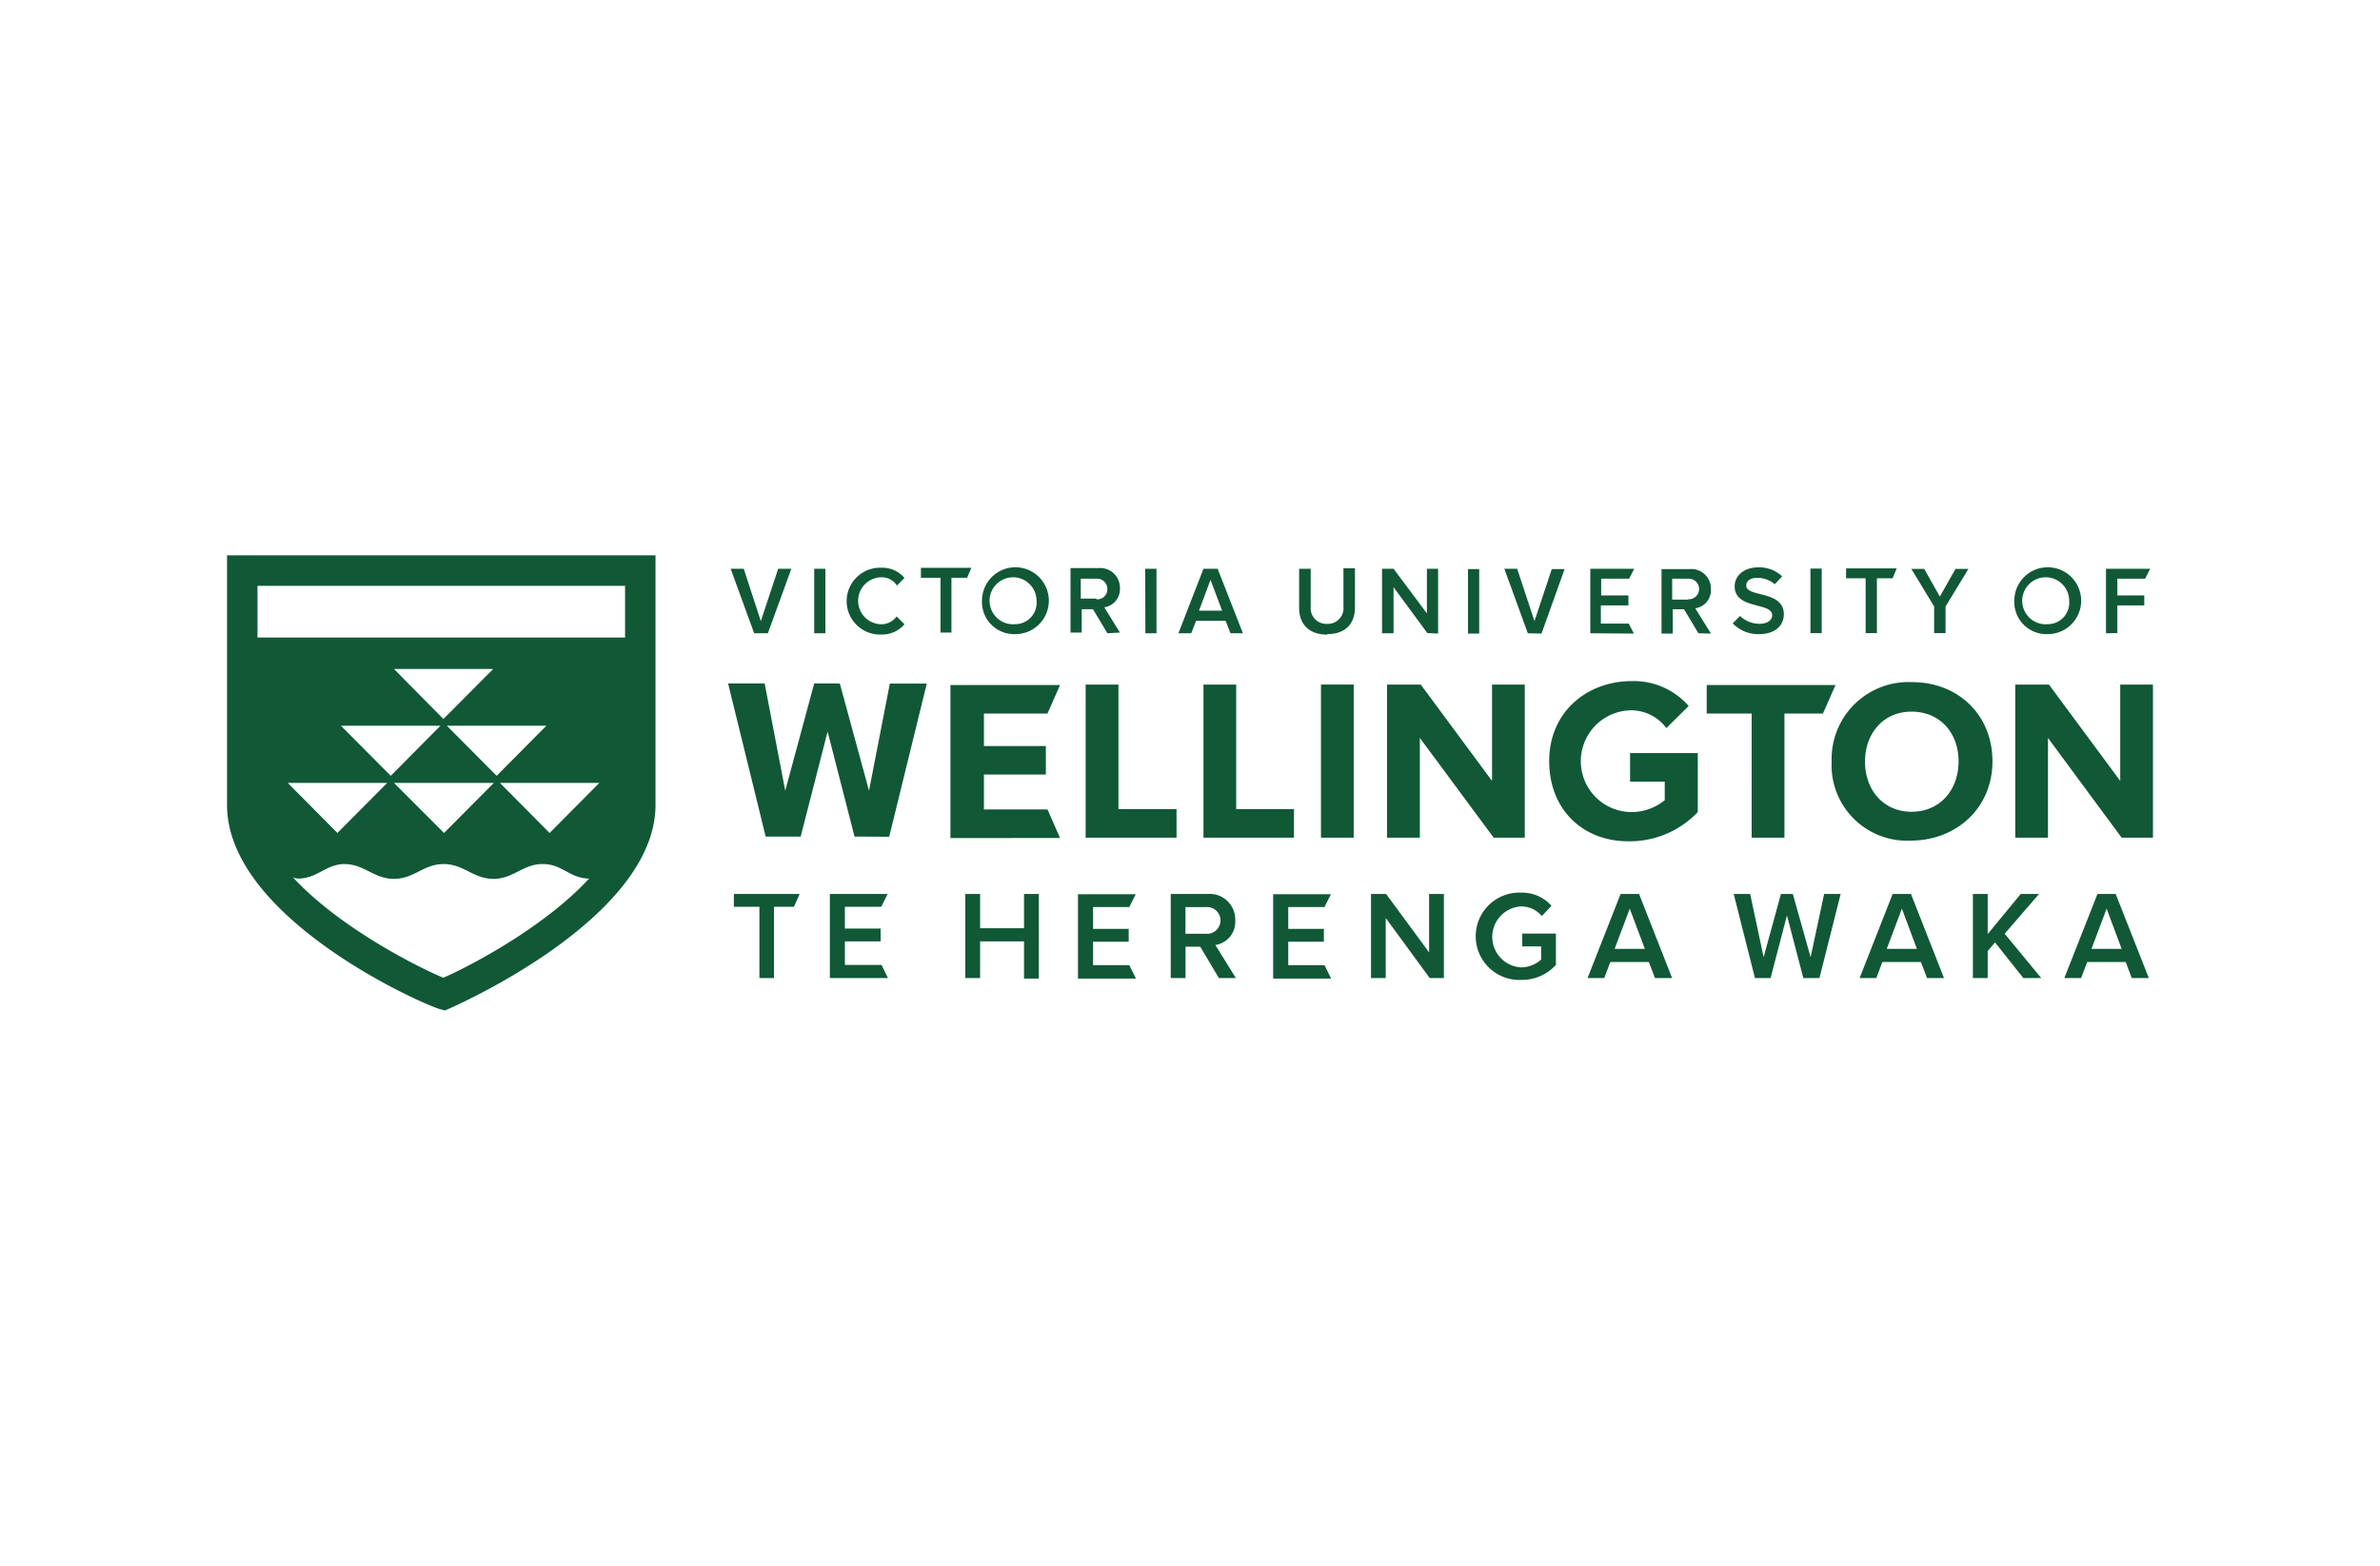 <svg xmlns="http://www.w3.org/2000/svg" viewBox="0 0 304 200"><path fill="none" d="M0 0h304v200H0z"/><path fill="#115837" d="m113.42 124.93-.82-1.68h-4.68v-3h4.56v-1.64h-4.56v-2.78h4.64l.82-1.64H106v10.74Zm-14.56 0v-9.1h2.55l.73-1.64h-8.4v1.64H97v9.1Zm33.83 0v-10.74h-1.89v4.38h-5.61v-4.38h-1.89v10.74h1.89v-4.68h5.61V125h1.89Zm12.38 0-.82-1.64h-4.63v-3h4.55v-1.64h-4.55v-2.79h4.63l.82-1.64h-7.38V125h7.38Zm12.79 0-2.62-4.22a3 3 0 0 0 2.54-3.16 3.27 3.27 0 0 0-3.53-3.36h-4.71v10.74h1.89v-4h1.88l2.38 4Zm-3.86-5.66h-2.58v-3.4H154a1.71 1.71 0 1 1 0 3.4m16 5.66-.82-1.64h-4.63v-3h4.55v-1.64h-4.55v-2.79h4.63l.82-1.64h-7.38V125H170Zm14.43 0v-10.74h-1.89v7.46l-5.49-7.46h-1.93v10.74H177v-7.67l5.62 7.67Zm13.74-9.23a5 5 0 0 0-3.86-1.68 5.58 5.58 0 1 0 0 11.15 5.87 5.87 0 0 0 4.43-1.92v-4h-4.3v1.64h2.41v1.68a3.92 3.92 0 0 1-2.54 1 3.9 3.9 0 0 1 0-7.79 3.46 3.46 0 0 1 2.63 1.23Zm15.41 9.23-4.22-10.74H207l-4.22 10.74h2.13l.78-2.05h4.92l.78 2.05Zm-3.48-3.73h-3.86l1.93-5.13Zm22.3 3.73 2.71-10.74H233l-1.73 8.07-2.27-8.07h-1.52l-2.21 8.07-1.72-8.07h-2.1l2.71 10.74h2l2.09-8 2.09 8Zm15.91 0-4.22-10.74h-2.34l-4.22 10.74h2.13l.78-2.05h4.92l.78 2.05Zm-3.45-3.73H241l1.93-5.13 1.92 5.13Zm15.87 3.73-4.67-5.66 4.39-5.08h-2.34l-4.22 5.12v-5.12H252v10.74h1.89v-3.45l.94-1.1 3.61 4.55Zm13.74 0-4.23-10.74h-2.33l-4.23 10.74h2.14l.78-2.05h4.92l.77 2.05ZM271 121.2h-3.85l1.93-5.13 1.92 5.13Zm4-14.2V87.45h-4.18v12.3l-9.1-12.3h-4.31V107h4.18V94.26L271 107Zm-161.42-.12 4.8-19.56h-4.72L111 101l-3.73-13.7H104l-3.7 13.7-2.63-13.7H93l4.8 19.56h4.47l3.44-13.41 3.44 13.41Zm21.82.16-1.6-3.65h-8.12v-4.46h7.91v-3.64h-7.91v-4.15h8.12l1.6-3.64h-14v19.55Zm80.31-16.84a9.29 9.29 0 0 0-7.25-3.2c-5.83 0-10.58 4-10.58 10.21s4.3 10.25 10.09 10.25a12 12 0 0 0 8.89-3.73v-7.54h-8.65v3.65h4.43v2.37a6.73 6.73 0 0 1-4.22 1.52 6.48 6.48 0 0 1 0-13 5.61 5.61 0 0 1 4.42 2.27l2.87-2.83ZM244 107.38c5.95 0 10.5-4.22 10.5-10.13s-4.35-10.12-10.29-10.12a9.82 9.82 0 0 0-10.25 10.12 9.64 9.64 0 0 0 10 10.13m.21-3.69c-3.61 0-5.95-2.79-5.95-6.4s2.34-6.39 5.95-6.39 6 2.7 6 6.35-2.37 6.44-6 6.44M227.93 107V91.14h4.92l1.6-3.64H218v3.64h5.74V107Zm-59.2-19.56h4.18V107h-4.18ZM150.28 107v-3.65h-7.42v-15.9h-4.19V107Zm15 0v-3.65h-7.38v-15.9h-4.18V107Zm29.48 0V87.45h-4.18v12.3l-9.1-12.3h-4.31V107h4.19V94.26l9.43 12.74Zm-65.11-26a4.27 4.27 0 1 0-4.22-4.27 4.11 4.11 0 0 0 4.22 4.27m0-1.27a3 3 0 1 1 2.75-3 2.74 2.74 0 0 1-2.75 3m-31.57 1.16 3-8.24H99.4l-2.22 6.69L95 72.65h-1.67l3 8.24Zm60.68 0-3.23-8.24h-1.81l-3.2 8.24h1.64l.62-1.59h3.77l.62 1.59ZM156.1 78h-2.95l1.47-3.93ZM104 72.65h1.43v8.24H104Zm10.53 2.18 1-1a3.64 3.64 0 0 0-2.91-1.31 4.27 4.27 0 1 0 0 8.53 3.74 3.74 0 0 0 2.91-1.31l-1-1a2.43 2.43 0 0 1-1.92 1 3 3 0 0 1 0-6 2.28 2.28 0 0 1 1.92 1m7 6.06v-7h2l.54-1.27h-6.44v1.27h2.5v7Zm21.52 0-2-3.23a2.33 2.33 0 0 0 2-2.42 2.52 2.52 0 0 0-2.71-2.59h-3.6v8.24h1.43v-2.98h1.44l1.84 3.07Zm-3-4.34h-2v-2.54h2a1.3 1.3 0 0 1 1.39 1.32 1.27 1.27 0 0 1-1.39 1.31m6.23-3.9h1.44v8.24h-1.42ZM169.51 81c2.38 0 3.56-1.36 3.56-3.41v-5h-1.47v4.92a2 2 0 0 1-2.09 2.18 2 2 0 0 1-2.09-2.18v-4.86h-1.48v5c0 2 1.19 3.41 3.57 3.41m14.18-.13v-8.28h-1.43v5.7l-4.26-5.7h-1.47v8.24H178V75l4.31 5.86Zm3.82-8.24h1.43v8.24h-1.43v-8.28Zm9.39 8.24 2.95-8.24h-1.64L196 79.34l-2.21-6.69h-1.64l3 8.24Zm11.8 0-.65-1.27h-3.57v-2.33H208v-1.27h-3.48v-2.14h3.57l.65-1.27h-5.61v8.24Zm9.84 0-2-3.23a2.33 2.33 0 0 0 2-2.42 2.51 2.51 0 0 0-2.7-2.59h-3.61v8.24h1.43v-3.11h1.44l1.84 3.07Zm-2.95-4.34h-2v-2.67h2a1.32 1.32 0 1 1 0 2.63m11.11-1.93.94-1a4.28 4.28 0 0 0-3.07-1.15c-1.8 0-3 1.07-3 2.42 0 3 4.79 2 4.79 3.69 0 .53-.45 1.1-1.64 1.1a3.6 3.6 0 0 1-2.46-1l-.94.94a4.49 4.49 0 0 0 3.33 1.38c2.22 0 3.2-1.19 3.2-2.54 0-3.08-4.8-2.14-4.8-3.65 0-.62.54-1 1.4-1a3.46 3.46 0 0 1 2.25.82m4.55-2h1.44v8.24h-1.44Zm8.49 8.24v-7h2l.53-1.27h-6.47v1.27h2.5v7Zm8.77 0v-3.4l2.92-4.8h-1.65l-2 3.53-2-3.53h-1.64l2.91 4.8v3.4Zm13 .13a4.27 4.27 0 1 0-4.22-4.27 4.11 4.11 0 0 0 4.26 4.27m0-1.27a3 3 0 1 1 2.75-3 2.75 2.75 0 0 1-2.75 3m8.9 1.14v-3.54h3.44v-1.27h-3.44v-2.14H274l.65-1.27H269v8.24ZM38.1 112.22c2.42 0 3.49-1.81 5.87-1.85 2.58 0 3.77 1.89 6.35 1.89s3.77-1.89 6.35-1.89 3.78 1.89 6.36 1.89 3.77-1.93 6.35-1.89c2.42 0 3.45 1.85 5.87 1.85-5.7 6.19-15.13 11.15-18.62 12.67-2.74-1.11-13.16-6.24-19.22-12.84a1.42 1.42 0 0 0 .65.17M76.56 100l-6.36 6.4-6.35-6.4Zm-19.48-7.3h12.71l-6.35 6.4-6.36-6.4Zm6 7.3-6.36 6.4-6.4-6.4ZM50.32 85.45H63l-6.36 6.39-6.32-6.39ZM49.46 100l-6.36 6.4-6.35-6.4Zm-5.91-7.3h12.71l-6.35 6.4-6.36-6.4Zm36.29-17.87v6.6H32.89v-6.6ZM29 70.93v31.9c0 14.39 24.93 25.46 27.22 26.08l.62.16.57-.25c.25-.12 26.32-11.39 26.32-26V70.93Z"/></svg>
